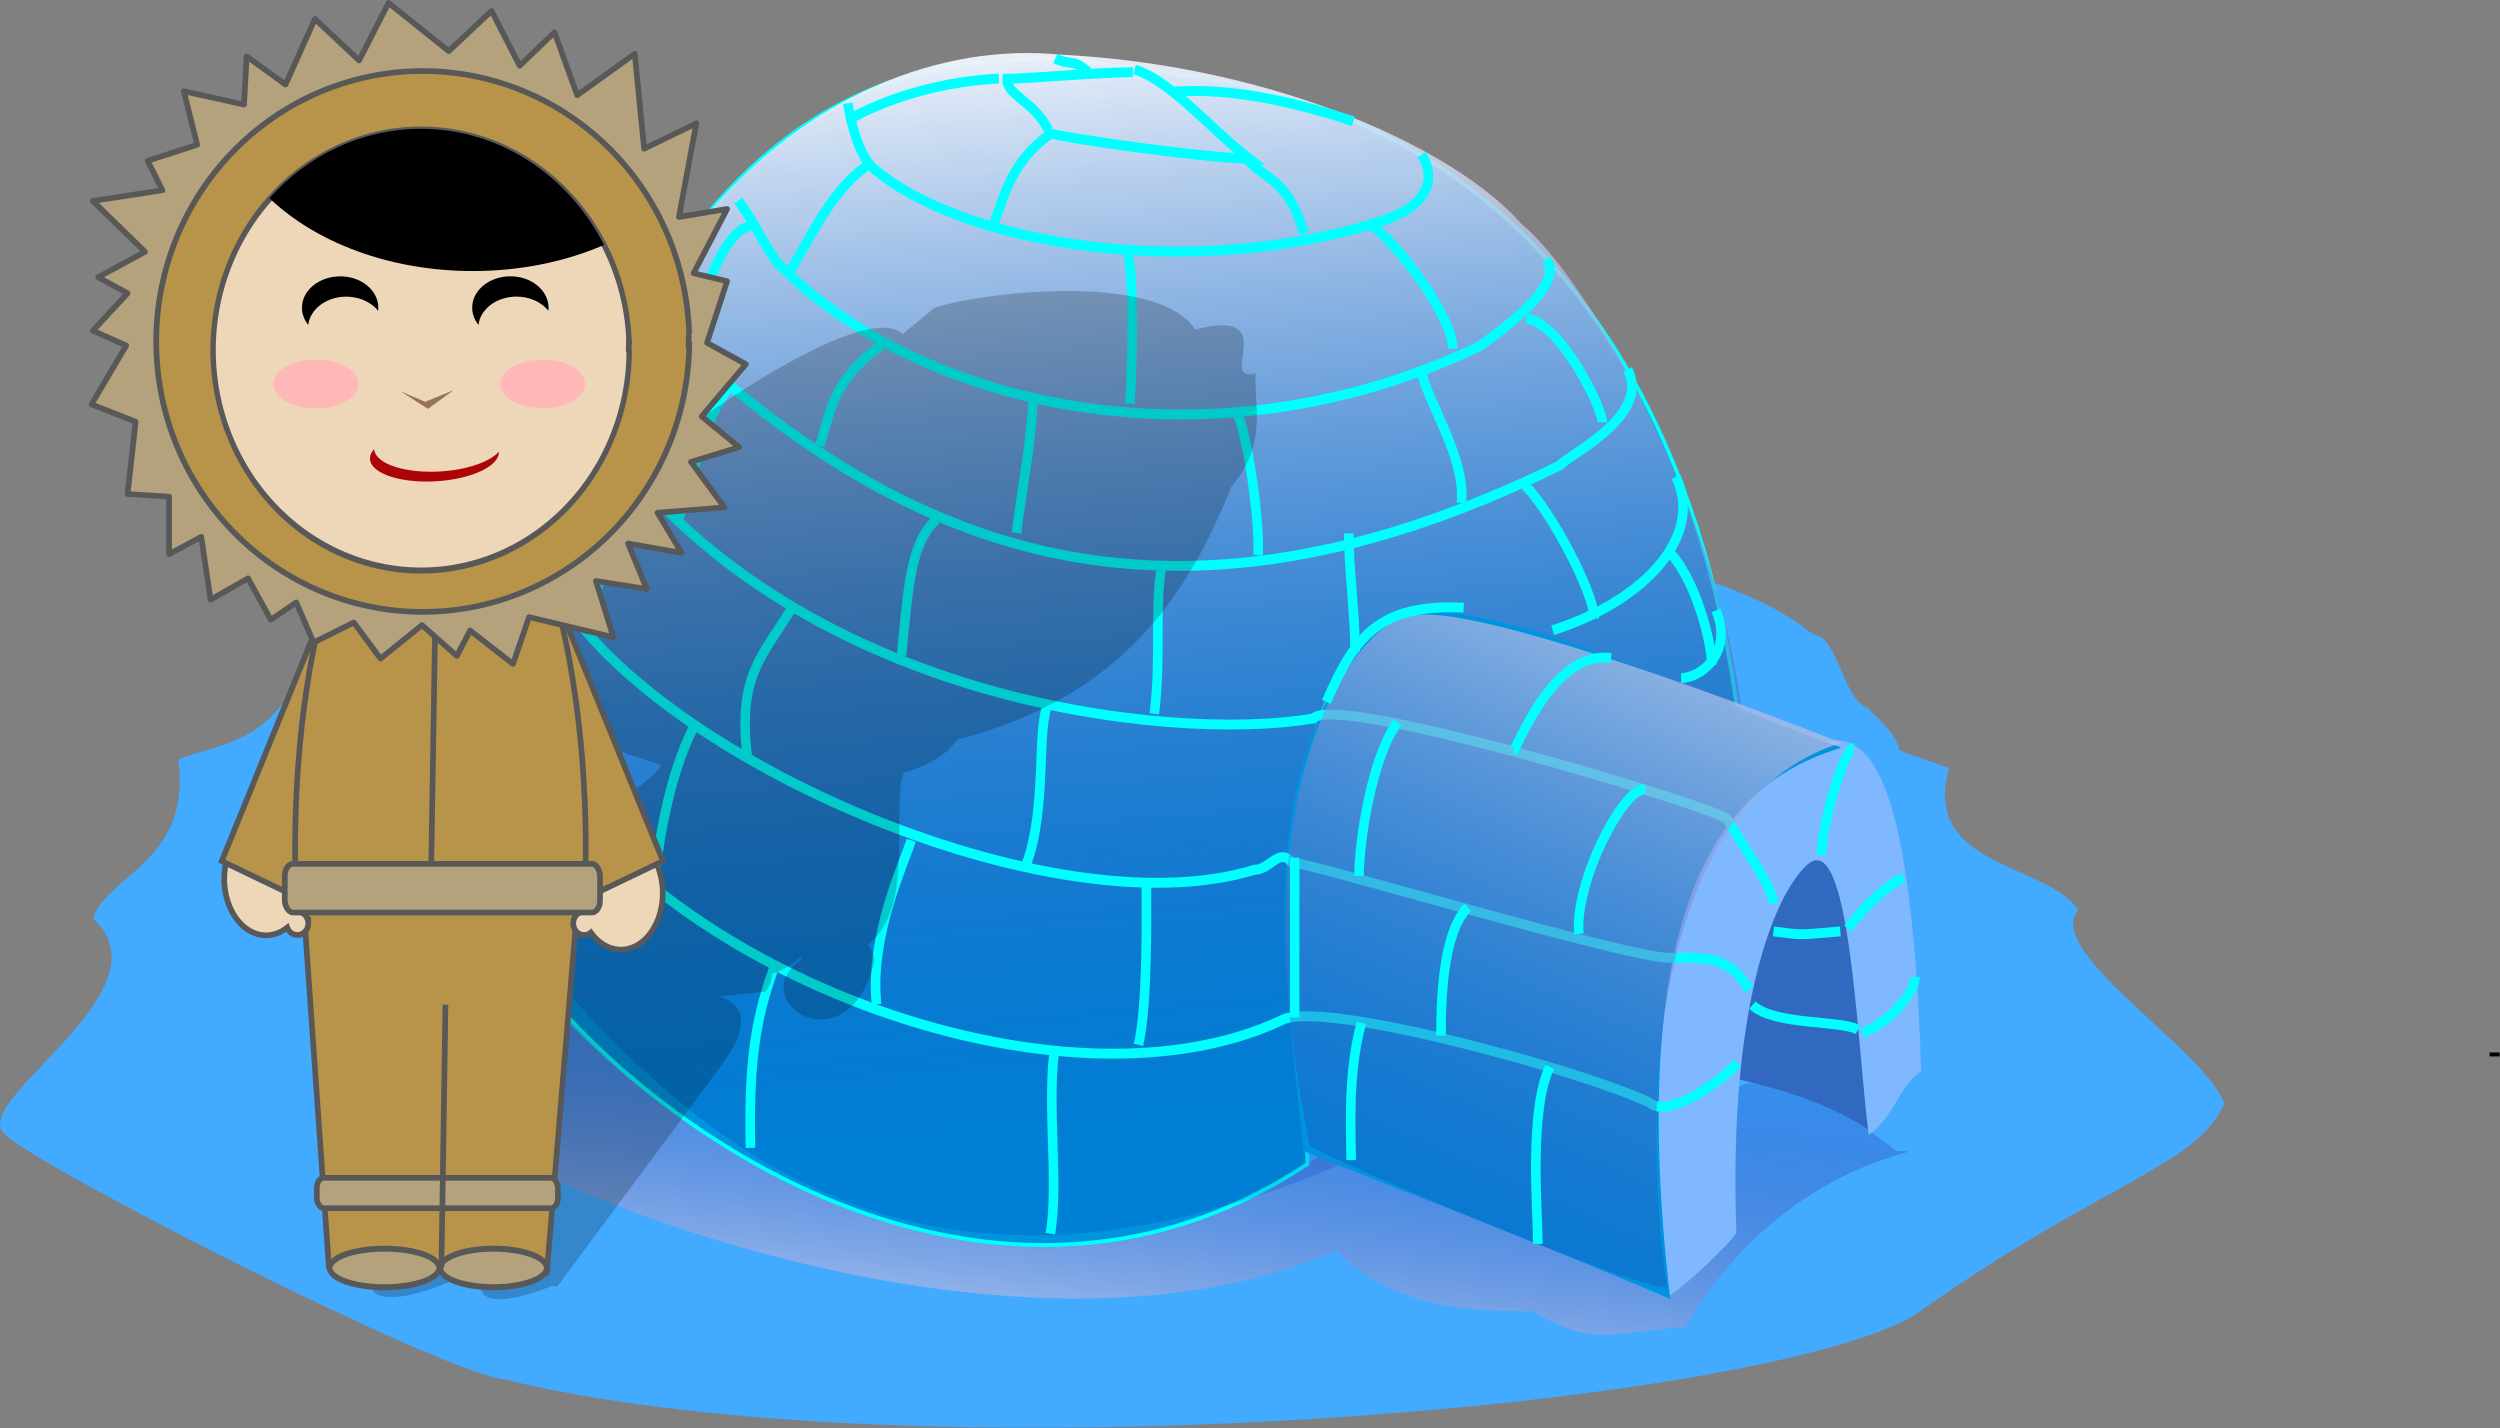 <?xml version="1.0" encoding="UTF-8"?>
<svg version="1.1" viewBox="0 0 881.27 503.47" xmlns="http://www.w3.org/2000/svg" xmlns:xlink="http://www.w3.org/1999/xlink">
<rect x="0" y="0" width="881.27" height="503.47" fill="#808080" stroke="none"/>
<defs>
<linearGradient id="a">
<stop stop-color="#0017a2" stop-opacity=".165" offset="0"/>
<stop stop-color="#fff" offset="1"/>
</linearGradient>
<linearGradient id="d" x1="165.3" x2="138.25" y1="346.49" y2="47.619" gradientTransform="scale(1.05 .953)" gradientUnits="userSpaceOnUse" xlink:href="#a"/>
<linearGradient id="c" x1="248.28" x2="333.29" y1="336.28" y2="105.36" gradientTransform="scale(.925 1.081)" gradientUnits="userSpaceOnUse" xlink:href="#a"/>
<linearGradient id="b" x1="107.96" x2="22.311" y1="560.43" y2="760.16" gradientTransform="scale(1.917 .522)" gradientUnits="userSpaceOnUse" xlink:href="#a"/>
</defs>
<g transform="translate(-215.69 -230)">
<g transform="matrix(1.348 0 0 1.395 336.32 169.12)">
<path d="m561.55 310.1h2.64" fill="none" stroke="#000"/>
</g>
<path transform="matrix(1.348 0 0 1.395 336.32 169.12)" d="m-42.885 235.57c3.751 25.865-19.282 29.456-22.22 40.247 20.764 18.3-33.158 46.189-23.109 54.387 7.135 7.639 113.22 59.965 130.65 62.008 106.77 25.202 328.33 7.182 368.87-16.323 48.572-33.466 73.151-37.095 80.874-53.296-4.581-13.441-47.51-38.512-38.209-48.959-7.751-11.855-41.17-10.624-33.782-35.891-23.42-8.189-4.567-0.056-21.325-15.231-6.271-1.912-7.891-18.496-14.231-18.496-57.091-46.898-335.66-31.545-394.64 7.62-8.407 20.473-23.053 19.923-32.882 23.934z" fill="#42aaff" fill-rule="evenodd"/>
<path transform="matrix(1.348 0 0 1.395 336.32 169.12)" d="m37.561 275.82c-7.234 0-19.88 41.65-12.085 46.03-0.931 13.27 145.06 76.01 234.56 37.7 15.95 16.38 40.21 15.26 51.36 15.44 15.92 9.26 20.63 5.26 39.83 4.02 27.08-44.89 70.2-44.49 55.21-44.49-69.61-52.74-42.71 29.97-63.72 36.15-7.85-8.83-71.44-28.87-85.43-35.84-96.67 59.32-191.42-14.21-219.73-59.01z" fill="url(#b)" fill-rule="evenodd"/>
<path transform="matrix(1.348 0 0 1.395 336.32 169.12)" d="m354.95 314.21c1.72-3.87 8.98-60.06 13.81-60.06 36.66-8.47 31.3 69.51 31.3 75.6-18.86-12.95-50.57-15.54-45.11-15.54z" fill="#3069bf" fill-rule="evenodd"/>
<path transform="matrix(1.348 0 0 1.395 336.32 169.12)" d="m37.357 271.07c6.672-88.01 40.434-209.27 136.66-212.06 17.01-1.337 22.93 0.821 44.25 3.387 135.7 16.262 154.04 157.4 147.86 217.01-14.83 15.77-14.83 16.61-29.66 25.03-4.94-38.05-22.25-115.73-59.33-102.89-42.02 11.12-24.72 123.36-24.72 136.25-91.46 58.39-193.76-22.24-215.06-66.73z" fill="#0094de" fill-rule="evenodd" stroke="#0ff" stroke-width=".993"/>
<path transform="matrix(1.348 0 0 1.395 336.32 169.12)" d="m90.776 103.33c-16.273 23.17-30.183 41.69-52.767 166.81 58.857 71.97 134.22 142.09 313.31 16.49 44.28-46.25-15.72-164.74-42.96-186.4-16.59-18.48-63.53-40.046-120.92-42.806-29.42-2.747-67.04 8.96-96.664 45.906z" fill="url(#d)" fill-rule="evenodd"/>
<path transform="matrix(1.348 0 0 1.395 336.32 169.12)" d="m364.58 355.2c-2.15-58.4 10.23-85.28 18.13-92.69 11.52-11.11 13.24 43.25 16.48 67.97 6.99-4.95 7.96-12.68 13.73-16.07-3.29-99.79-21.68-84.97-35.15-79.71-25.85 11.46-43.68 79.73-31.32 136.25 0 1.86 15.66-12.05 18.13-15.75z" fill="#7fb8ff" fill-rule="evenodd"/>
<path transform="matrix(1.348 0 0 1.395 336.32 169.12)" d="m251.42 334.5c20.93 8.34 56.31 21.03 95.86 37.38-13.7-113.76 22.5-132.54 44.77-139.34-34.11-11.12-94.5-41.4-118.93-33.06-36.21 36.15-26.64 87.75-21.7 135.02z" fill="#0093df" fill-rule="evenodd"/>
<path transform="matrix(1.348 0 0 1.395 336.32 169.12)" d="m45.694 224.51c25.723 60.69 138.98 104.56 199.96 76.95 10.02-5.53 79.01 12.82 96.2 20.78 4.43 4.31 18.61-5.11 22.91-9.92" fill="none" stroke="#0ff" stroke-width="2.5"/>
<path transform="matrix(1.348 0 0 1.395 336.32 169.12)" d="m53.126 187.22c18.678 43.49 129.63 92.78 185.38 76.22 4.23 0 6.43-5.75 9.89-1.86 4.57 0 87.44 24.1 98.69 24.1 8.14 0 15.86-0.89 20.77 8.11" fill="none" stroke="#0ff" stroke-width="2.5"/>
<path transform="matrix(1.348 0 0 1.395 336.32 169.12)" d="m67.117 152.21c49.713 68.78 149.13 79.2 186.84 72.99 5.53-6.56 100.79 21.1 108.15 25.26 3.62 6.14 12.15 17.45 12.15 21.52" fill="none" stroke="#0ff" stroke-width="2.5"/>
<path transform="matrix(1.348 0 0 1.395 336.32 169.12)" d="m81.949 124.41c58.701 53.6 127.32 88.65 236.57 36.78 2.63-2.96 23.78-12.45 17.64-24.2" fill="none" stroke="#0ff" stroke-width="2.5"/>
<path transform="matrix(1.348 0 0 1.395 336.32 169.12)" d="m316.55 202.91c24.55-7.59 39.58-24.07 32.22-38.81" fill="none" stroke="#0ff" stroke-width="2.5"/>
<path transform="matrix(1.348 0 0 1.395 336.32 169.12)" d="m103.6 94.312c5.45 7.598 4.8 8.108 10.15 15.698 36.39 36.04 112.5 53.93 183.7 21.12 8.15-5.71 21.99-15.74 17.48-21.95" fill="none" stroke="#0ff" stroke-width="2.5"/>
<path transform="matrix(1.348 0 0 1.395 336.32 169.12)" d="m132.23 69.741c0.57 4.143 2.73 12.938 6.63 16.39 23.05 19.179 82.63 28.939 132.96 13.374 10.13-3.111 15.15-9.231 10.47-16.825" fill="none" stroke="#0ff" stroke-width="2.5"/>
<path transform="matrix(1.348 0 0 1.395 336.32 169.12)" d="m54.968 294c-0.614-19.28 6.242-30.21 9.115-41.03" fill="none" stroke="#0ff" stroke-width="2.5"/>
<path transform="matrix(1.348 0 0 1.395 336.32 169.12)" d="m91.712 227.74c-5.676 11.05-8.853 26.36-10.08 39.58" fill="none" stroke="#0ff" stroke-width="2.5"/>
<path transform="matrix(1.348 0 0 1.395 336.32 169.12)" d="m113.14 287.5c-4.3 11.73-6.98 21.92-6.37 46.2" fill="none" stroke="#0ff" stroke-width="2.5"/>
<path transform="matrix(1.348 0 0 1.395 336.32 169.12)" d="m186.19 309.52c-1.84 14.09 1.21 33.45-1 45.87" fill="none" stroke="#0ff" stroke-width="2.5"/>
<path transform="matrix(1.348 0 0 1.395 336.32 169.12)" d="m214.24 187.14c-1.84 9.39-0.03 23.08-1.87 36.86" fill="none" stroke="#0ff" stroke-width="2.5"/>
<path transform="matrix(1.348 0 0 1.395 336.32 169.12)" d="m155.37 174.85c-6.77 6.22-7.27 16.68-9.11 34.46" fill="none" stroke="#0ff" stroke-width="2.5"/>
<path transform="matrix(1.348 0 0 1.395 336.32 169.12)" d="m100.76 142.04c-5.099 6.21-7.888 17.15-12.798 33.03" fill="none" stroke="#0ff" stroke-width="2.5"/>
<path transform="matrix(1.348 0 0 1.395 336.32 169.12)" d="m117.43 197.53c-7.56 11.97-13.99 16.75-11.53 37.08" fill="none" stroke="#0ff" stroke-width="2.5"/>
<path transform="matrix(1.348 0 0 1.395 336.32 169.12)" d="m79.881 168.86c-10.434 8.06-15.411 30.36-15.411 34.96" fill="none" stroke="#0ff" stroke-width="2.5"/>
<path transform="matrix(1.348 0 0 1.395 336.32 169.12)" d="m184.74 221.2c-3.35 6.21-0.26 26.06-5.79 40.74" fill="none" stroke="#0ff" stroke-width="2.5"/>
<path transform="matrix(1.348 0 0 1.395 336.32 169.12)" d="m148.78 255.98c-1.84 5.95-10.89 23.89-9.05 41.44" fill="none" stroke="#0ff" stroke-width="2.5"/>
<path transform="matrix(1.348 0 0 1.395 336.32 169.12)" d="m210.3 266.2c0 8.68 0.39 31-2.07 41.47" fill="none" stroke="#0ff" stroke-width="2.5"/>
<path transform="matrix(1.348 0 0 1.395 336.32 169.12)" d="m309.6 124.19c8.89 0.69 19.94 22.52 19.94 26.17" fill="none" stroke="#0ff" stroke-width="2.5"/>
<path transform="matrix(1.348 0 0 1.395 336.32 169.12)" d="m282.2 137.38c1.84 8.48 11.69 22 10.47 33.37" fill="none" stroke="#0ff" stroke-width="2.5"/>
<path transform="matrix(1.348 0 0 1.395 336.32 169.12)" d="m269.33 100.74c7.11 4.84 21.11 23.18 21.11 31.01" fill="none" stroke="#0ff" stroke-width="2.5"/>
<path transform="matrix(1.348 0 0 1.395 336.32 169.12)" d="m207.2 61.201c9.41 2.761 20.26 15.379 30.08 22.642-16.06-0.809-45.58-4.934-52.94-6.61" fill="none" stroke="#0ff" stroke-width="2.5"/>
<path transform="matrix(1.348 0 0 1.395 336.32 169.12)" d="m206.78 61.891c-8.33 0-28.78 1.675-32.89 1.675-0.46 3.968 7.1 5.669 10.78 12.938" fill="none" stroke="#0ff" stroke-width="2.5"/>
<path transform="matrix(1.348 0 0 1.395 336.32 169.12)" d="m171.73 63.49c-13.77 0.69-27.16 4.18-38.01 9.703" fill="none" stroke="#0ff" stroke-width="2.5"/>
<path transform="matrix(1.348 0 0 1.395 336.32 169.12)" d="m205.52 107.65c1.68 9.49 1.06 29.44 0.45 37.98" fill="none" stroke="#0ff" stroke-width="2.5"/>
<path transform="matrix(1.348 0 0 1.395 336.32 169.12)" d="m233.99 147.74c3.07 7.15 5.99 28.04 5.52 36.17" fill="none" stroke="#0ff" stroke-width="2.5"/>
<path transform="matrix(1.348 0 0 1.395 336.32 169.12)" d="m180.64 143.78c0 9.27-3.07 24.46-4.3 34.53" fill="none" stroke="#0ff" stroke-width="2.5"/>
<path transform="matrix(1.348 0 0 1.395 336.32 169.12)" d="m140.96 130.84c-12.61 8.97-13.03 16-16.09 25.48" fill="none" stroke="#0ff" stroke-width="2.5"/>
<path transform="matrix(1.348 0 0 1.395 336.32 169.12)" d="m136.98 85.697c-9.12 6.213-14.41 17.843-19.93 26.603" fill="none" stroke="#0ff" stroke-width="2.5"/>
<path transform="matrix(1.348 0 0 1.395 336.32 169.12)" d="m107.09 100.78c-7.463 0-15.025 22.55-16.253 30.57" fill="none" stroke="#0ff" stroke-width="2.5"/>
<path transform="matrix(1.348 0 0 1.395 336.32 169.12)" d="m386.83 259.73c0-7.83 6.03-27.12 8.47-27.12" fill="none" stroke="#0ff" stroke-width="2.5"/>
<path transform="matrix(1.348 0 0 1.395 336.32 169.12)" d="m393.84 278.27c3.69-5.35 10.28-10.91 14.42-12.98" fill="none" stroke="#0ff" stroke-width="2.5"/>
<path transform="matrix(1.348 0 0 1.395 336.32 169.12)" d="m397.53 304.69c8.42-3.45 13.79-10.9 13.79-14.14" fill="none" stroke="#0ff" stroke-width="2.5"/>
<path transform="matrix(1.348 0 0 1.395 336.32 169.12)" d="m185.85 77.068c-12.27 7.875-13.33 19.33-15.95 24.162" fill="none" stroke="#0ff" stroke-width="2.5"/>
<path transform="matrix(1.348 0 0 1.395 336.32 169.12)" d="m236.18 83.281c4.03 5.523 11.05 4.816 15.35 19.329" fill="none" stroke="#0ff" stroke-width="2.5"/>
<path transform="matrix(1.348 0 0 1.395 336.32 169.12)" d="m217.77 66.711c4.91 0 18.62-1.38 46.65 7.594" fill="none" stroke="#0ff" stroke-width="2.5"/>
<path transform="matrix(1.348 0 0 1.395 336.32 169.12)" d="m195.06 61.879c-4.3-3.769-4.1-1.38-8.59-3.451" fill="none" stroke="#0ff" stroke-width="2.5"/>
<path transform="matrix(1.348 0 0 1.395 336.32 169.12)" d="m396.38 303.86c-4.41-2.48-21.72-1.04-27.62-6.21" fill="none" stroke="#0ff" stroke-width="2.5"/>
<path transform="matrix(1.348 0 0 1.395 336.32 169.12)" d="m391.77 279c-11.04 0.87-9.27 1.04-17.49 0" fill="none" stroke="#0ff" stroke-width="2.5"/>
<path transform="matrix(1.348 0 0 1.395 336.32 169.12)" d="m253.06 333.2c-21.17-98.78 16.21-134.21 26.39-133.94 15.04-3.45 81.33 20.17 112.63 32.11-39.89 11.56-55.24 67.89-45.72 137.38-2.59 2.91-88.98-32.44-93.3-35.55z" fill="url(#c)" fill-rule="evenodd"/>
<path transform="matrix(1.348 0 0 1.395 336.32 169.12)" d="m350.12 214.98c5.17 0 13.73-6.39 9.15-17.11" fill="none" stroke="#0ff" stroke-width="2.5"/>
<path transform="matrix(1.348 0 0 1.395 336.32 169.12)" d="m266.53 302.11c-3.69 12.9-2.69 27.59-2.69 34.67" fill="none" stroke="#0ff" stroke-width="2.5"/>
<path transform="matrix(1.348 0 0 1.395 336.32 169.12)" d="m315.77 313.23c-5.52 11.43-3.1 36.71-3.1 44.75" fill="none" stroke="#0ff" stroke-width="2.5"/>
<path transform="matrix(1.348 0 0 1.395 336.32 169.12)" d="m294.35 272.92c-6.75 6.51-7.01 24.52-7.01 32.42" fill="none" stroke="#0ff" stroke-width="2.5"/>
<path transform="matrix(1.348 0 0 1.395 336.32 169.12)" d="m340.69 243.04c-6.08 0-18.52 23.97-17.29 36.57" fill="none" stroke="#0ff" stroke-width="2.5"/>
<path transform="matrix(1.348 0 0 1.395 336.32 169.12)" d="m275.96 226.18c-6.75 8.89-10.05 30.24-10.05 38.82" fill="none" stroke="#0ff" stroke-width="2.5"/>
<path transform="matrix(1.348 0 0 1.395 336.32 169.12)" d="m331.8 209.93c-15.35-2.11-24.77 23.41-25.53 23.41" fill="none" stroke="#0ff" stroke-width="2.5"/>
<path transform="matrix(1.348 0 0 1.395 336.32 169.12)" d="m263.23 178.42c0 9.33 1.65 20.52 1.65 29.84" fill="none" stroke="#0ff" stroke-width="2.5"/>
<path transform="matrix(1.348 0 0 1.395 336.32 169.12)" d="m309.37 166.35c6.76 6.43 18.06 27.25 18.06 33.55" fill="none" stroke="#0ff" stroke-width="2.5"/>
<path transform="matrix(1.348 0 0 1.395 336.32 169.12)" d="m346.81 182.92c6.76 6.43 11.31 22.42 11.31 28.72" fill="none" stroke="#0ff" stroke-width="2.5"/>
<path transform="matrix(1.348 0 0 1.395 336.32 169.12)" d="m249.07 300.75v-40.39" fill="none" stroke="#0ff" stroke-width="2.5"/>
<path transform="matrix(1.348 0 0 1.395 336.32 169.12)" d="m257.36 221.01c7.36-16.43 13.65-24.85 35.91-23.82" fill="none" stroke="#0ff" stroke-width="2.5"/>
<g transform="matrix(.989 .019 -.508 .797 580.05 -843.19)" opacity=".21">
<path d="m718.57 1767.3c30.183 7.8 97.643-22.024 93.914 30.542-2.733 32.795-5.466 65.59-8.199 98.385-25.595-0.595-51.191-1.19-76.786-1.786-2.976-42.38-5.952-84.761-8.929-127.14z"/>
<path d="m705.07 1737.4c-45.761 14.111 33.939 67.353 13.205 10.604-2.057-5.437-6.861-10.77-13.205-10.604zm125.05 5.049c-46.044 14.792 30.363 64.924 13.037 9.767-2.27-5.126-7.089-9.719-13.037-9.767z"/>
<path d="m807.87 1659.1c3.334 27.769 59.224 91.583 11.177 94.838-21.969-24.118-32.422-67.212-11.177-94.838z"/>
<path d="m727.08 1659.1c-3.334 27.769-59.224 91.583-11.177 94.838 21.969-24.118 32.422-67.212 11.177-94.838z"/>
<path d="m766.8 1601.7c-49.435 21.39-41.742 85.954-53.049 129.43-0.332 41.048 45.017 23.324 70.935 26.915 52.196 15.453 28.782-44.266 28.434-76.489-4.223-30.938-16.114-65.399-46.321-79.856z"/>
<path d="m763.56 1752.3c0.477-29.281 0.954-58.563 1.431-87.844"/>
<path d="m712.18 1477.3c-25.139-17.686-65.523 61.181-57.475 48.85-13.123 50.147 0.548 122.62 60.485 138.72 30.808 11.077 105.5 18.845 107.29-10.859 47.92-19.791 48.914-64.163 39.641-112.64 3.018-18.616-8.503-33.003-16.894-49.828-11.562 4.798-5.027-29.248-31.142-18.7-26.542-25.404-85.7-14.139-96.72-7.105l-2.594 5.778-2.594 5.778z" fill-rule="evenodd"/>
<path d="m854.25 1568.5c5.87 77.5-104.12 128.74-158.05 70.64-50.858-46.275-32.71-147.12 37.95-162.52 56.602-16.418 122.71 28.437 120.07 89.471"/>
<path d="m833.21 1570.6c8.057 75.543-113.12 109.8-139.33 34.135-31.628-59.903 35.703-139.46 98.237-103.56 24.805 12.512 42.311 39.326 41.068 67.46"/>
<path d="m731.45 1544.9c-42.893 20.204 39.383 9.013 0 0z"/>
<path d="m791.46 1544.9c-43.114 20.369 39.542 8.883 0 0z"/>
<path d="m752.86 1585.5c17.891-4.252 11.747 10.877 0 0z"/>
<path d="m743.42 1605.8c3.726 26.345 55.374-2.399 13.897 8.452l-8.052-2.491-5.845-5.961z"/>
<path d="m759.89 1492.9c-47.663-12.829-55.235 59.356-2.052 49.329 31.599 13.48 90.427-17.078 35.896-40.506-10.287-5.726-22.029-9.011-33.845-8.823z"/>
<path d="m737.86 1583.1c-29.657 34.263-36.475-35.285-5e-3 -0.217"/>
<path d="m817.86 1583.1c-29.657 34.263-36.475-35.285-5e-3 -0.217"/>
<path d="m714.79 1752c27.125 6.762 98.79-15.006 96.624 13.8-23.885 4.051-96.033 15.365-96.624-13.8z"/>
<path d="m725.71 1862.7c25.128-4.373 109.5 4.021 39.968 11.986-13.167 0.514-33.893 3.749-39.968-11.986z"/>
<path d="m766.43 1894.5c-37.79 28.22-38.635-30.24-6e-3 -0.172"/>
<path d="m804.65 1894.5c-36.794 28.102-37.629-30.131-6e-3 -0.172"/>
<path d="m767.14 1894.5c0.476-30.952 0.952-61.905 1.429-92.857"/>
<path d="m854.32 1566.1c-0.026 1.004-0.085 3.33-0.089 3.489" fill-rule="evenodd"/>
<path d="m833.25 1567.6c-0.026 1.004-0.085 3.33-0.089 3.489" fill-rule="evenodd"/>
</g>
<g transform="translate(-395.85 -1217.5)">
<path transform="translate(-162.86,15.219)" d="m881.43 1752.1 96.429 0.357-10.714 128.57-76.786-1.786-8.929-127.14z" fill="#b8934a" stroke="#585858" stroke-linecap="round" stroke-linejoin="round" stroke-width="2"/>
<path transform="translate(666.43 1473.1)" d="m38.645 264.31a14.763 19.898 0 0 0-14.48 20.146 14.763 19.898 0 0 0 14.855 19.645 14.763 19.898 0 0 0 7.346-2.738 3.833 4.107 0 0 0 3.602 2.635 3.833 4.107 0 0 0 3.811-4.107l-2e-3 -0.104a3.833 4.107 0 0 0-2.928-3.881 14.763 19.898 0 0 0 2.84-11.701l-0.004-0.504a14.763 19.898 0 0 0-15.039-19.391zm125.05 5.049a14.763 19.898 0 0 0-14.482 20.146 14.763 19.898 0 0 0 0.869 6.406 3.833 4.107 0 0 0-2.902 4.031 3.833 4.107 0 0 0 3.857 4.055 3.833 4.107 0 0 0 2.353-0.883 14.763 19.898 0 0 0 10.678 6.037 14.763 19.898 0 0 0 14.67-19.898l-4e-3 -0.504a14.763 19.898 0 0 0-15.039-19.391z" fill="#eed7b9" stroke="#585858" stroke-width="2"/>
<path d="m807.87 1659.1 37.376 91.924-25.254 12.122-28.284-69.7 16.162-34.345z" fill="#b8934a" stroke="#585858" stroke-width="2"/>
<path transform="translate(-162.86,15.219)" d="m889.94 1643.9-37.376 91.924 25.254 12.122 28.284-69.7-16.162-34.345z" fill="#b8934a" stroke="#585858" stroke-width="2"/>
<path transform="translate(-162.86,15.219)" d="m929.66 1586.5c-28.298 1e-4 -51.25 65.243-51.25 145.72 0 3.576 0.067 7.113 0.156 10.625h102.16c0.089-3.512 0.156-7.049 0.156-10.625v-3.688c-0.703-79.014-23.426-142.03-51.219-142.03z" fill="#b8934a" stroke="#585858" stroke-width="2"/>
<path d="m763.56 1752.3 1.431-87.844" fill="none" stroke="#585858" stroke-width="2"/>
<path d="m712.18 1477.3-13.679-9.906-0.943 16.981-21.226-4.717 4.717 18.868-17.453 5.66 5.189 10.377-24.528 3.774 18.396 17.925-16.509 8.962 10.377 5.66-12.264 13.208 11.792 5.189-12.264 20.755 15.566 6.132-2.83 25.472 14.623 0.943v20.283l11.321-6.132 3.302 22.17 13.208-7.547 8.019 14.623 8.962-6.132 6.132 14.151 14.151-7.075 9.434 12.736 14.623-11.792 12.264 10.849 4.717-8.962 15.094 11.792 5.66-16.51 29.717 7.075-6.132-19.811 17.925 2.83-6.604-16.038 18.868 3.302-8.491-14.151 23.585-1.887-11.792-16.038 16.981-5.189-13.208-10.849 15.566-18.396-13.679-7.547 7.075-21.698-11.792-2.83 11.792-22.642-16.981 2.83 6.132-33.019-18.396 8.962-3.302-33.491-20.283 14.623-8.019-22.17-12.264 11.792-9.906-19.34-15.094 14.151-21.226-16.981-10.377 20.283-15.566-14.623z" fill="#b4a27c" fill-rule="evenodd" stroke="#585858" stroke-linecap="round" stroke-linejoin="round" stroke-width="2"/>
<path transform="matrix(1.096,0,0,1.085,-261.12,-145.67)" d="m1017.9 1579.3a85.714 87.857 0 0 1-85.172 87.855 85.714 87.857 0 0 1-86.25-86.744 85.714 87.857 0 0 1 84.081-88.953 85.714 87.857 0 0 1 87.314 85.618" fill="#b8934a" stroke="#585858" stroke-width="1.834"/>
<path transform="matrix(.744 0 0 .837 350.8 209.01)" d="m648.57 1627.1a98.571 92.857 0 0 1-97.948 92.855 98.571 92.857 0 0 1-99.187-91.68 98.571 92.857 0 0 1 96.693-94.015 98.571 92.857 0 0 1 100.41 90.491" fill="#eed7b9" stroke="#585858" stroke-width="2.535"/>
<path transform="translate(-162.86,15.219)" d="m894.31 1529.7c-7.432 0-13.469 4.96-13.469 11.062 0 2.237 0.827 4.323 2.219 6.063 0.654-5.602 6.413-9.969 13.406-9.969 4.688 0 8.808 1.972 11.219 4.969 0.041-0.352 0.094-0.702 0.094-1.063l-0.03-0.3c-0.185-5.992-6.138-10.781-13.438-10.781z" stroke-width="2"/>
<path d="m791.46 1544.9c-7.432 0-13.469 4.96-13.469 11.062 0 2.237 0.827 4.323 2.219 6.063 0.654-5.602 6.413-9.969 13.406-9.969 4.688 0 8.808 1.972 11.219 4.969 0.041-0.352 0.094-0.702 0.094-1.063l-0.031-0.281c-0.185-5.992-6.138-10.781-13.438-10.781z" stroke-width="2"/>
<path d="m752.86 1585.5 8.571 3.633 10-4.087-9.048 6.584-9.524-6.13z" fill="#957357" stroke-width="2"/>
<path d="m743.42 1605.8c-1.826 2.052-2.022 4.291-0.147 6.331 4.209 4.578 17.197 6.434 29.014 4.157 9.437-1.819 15.294-5.724 15.116-9.557-2.273 2.553-7.105 4.831-13.656 6.093-11.817 2.277-24.788 0.402-28.997-4.176-0.848-0.922-1.286-1.882-1.33-2.848z" fill="#ad0409" stroke-width="2"/>
<path transform="translate(-162.86,15.219)" d="m922.75 1477.7c-21.036 0-40.005 9.398-53.375 24.437 16.355 15.607 42.368 25.688 71.688 25.688 16.917 0 32.749-3.347 46.25-9.188-12.392-24.398-36.678-40.937-64.562-40.937z" stroke-width="2"/>
<path transform="matrix(1,0,0,1.846,-167.14,-1318.7)" d="m905 1571.8a15 4.643 0 0 1-14.905 4.643 15 4.643 0 0 1-15.094-4.584 15 4.643 0 0 1 14.714-4.701 15 4.643 0 0 1 15.28 4.525" fill="#ffb8b8" stroke-width="1.472"/>
<path transform="matrix(1,0,0,1.846,-87.143,-1318.7)" d="m905 1571.8a15 4.643 0 0 1-14.905 4.643 15 4.643 0 0 1-15.094-4.584 15 4.643 0 0 1 14.714-4.701 15 4.643 0 0 1 15.28 4.525" fill="#ffb8b8" stroke-width="1.472"/>
<rect x="711.93" y="1752" width="111.12" height="17.173" rx="2.857" ry="4.286" fill="#b4a27c" stroke="#585858" stroke-width="2"/>
<rect x="723.21" y="1862.7" width="85" height="10.714" rx="2.5" ry="3.571" fill="#b4a27c" stroke="#585858" stroke-width="2"/>
<path transform="matrix(.923 0 0 1 -90.385 17.362)" d="m928.21 1877.1a20.893 6.786 0 0 1-20.761 6.786 20.893 6.786 0 0 1-21.023-6.7 20.893 6.786 0 0 1 20.495-6.87 20.893 6.786 0 0 1 21.283 6.613" fill="#b4a27c" stroke="#585858" stroke-linecap="round" stroke-linejoin="round" stroke-width="2.082"/>
<path transform="matrix(.897 0 0 1 -28.37 17.362)" d="m928.21 1877.1a20.893 6.786 0 0 1-20.761 6.786 20.893 6.786 0 0 1-21.023-6.7 20.893 6.786 0 0 1 20.495-6.87 20.893 6.786 0 0 1 21.283 6.613" fill="#b4a27c" stroke="#585858" stroke-linecap="round" stroke-linejoin="round" stroke-width="2.111"/>
<path transform="translate(-162.86,15.219)" d="m930 1879.3 1.429-92.857" fill="none" stroke="#585858" stroke-width="2"/>
<path d="m854.32 1566.1-0.089 3.489" fill="none" stroke="#585858" stroke-linecap="round" stroke-linejoin="round" stroke-width="2"/>
<path d="m833.25 1567.6-0.089 3.489" fill="none" stroke="#585858" stroke-linecap="round" stroke-linejoin="round" stroke-width="2"/>
</g>
</g>
</svg>
